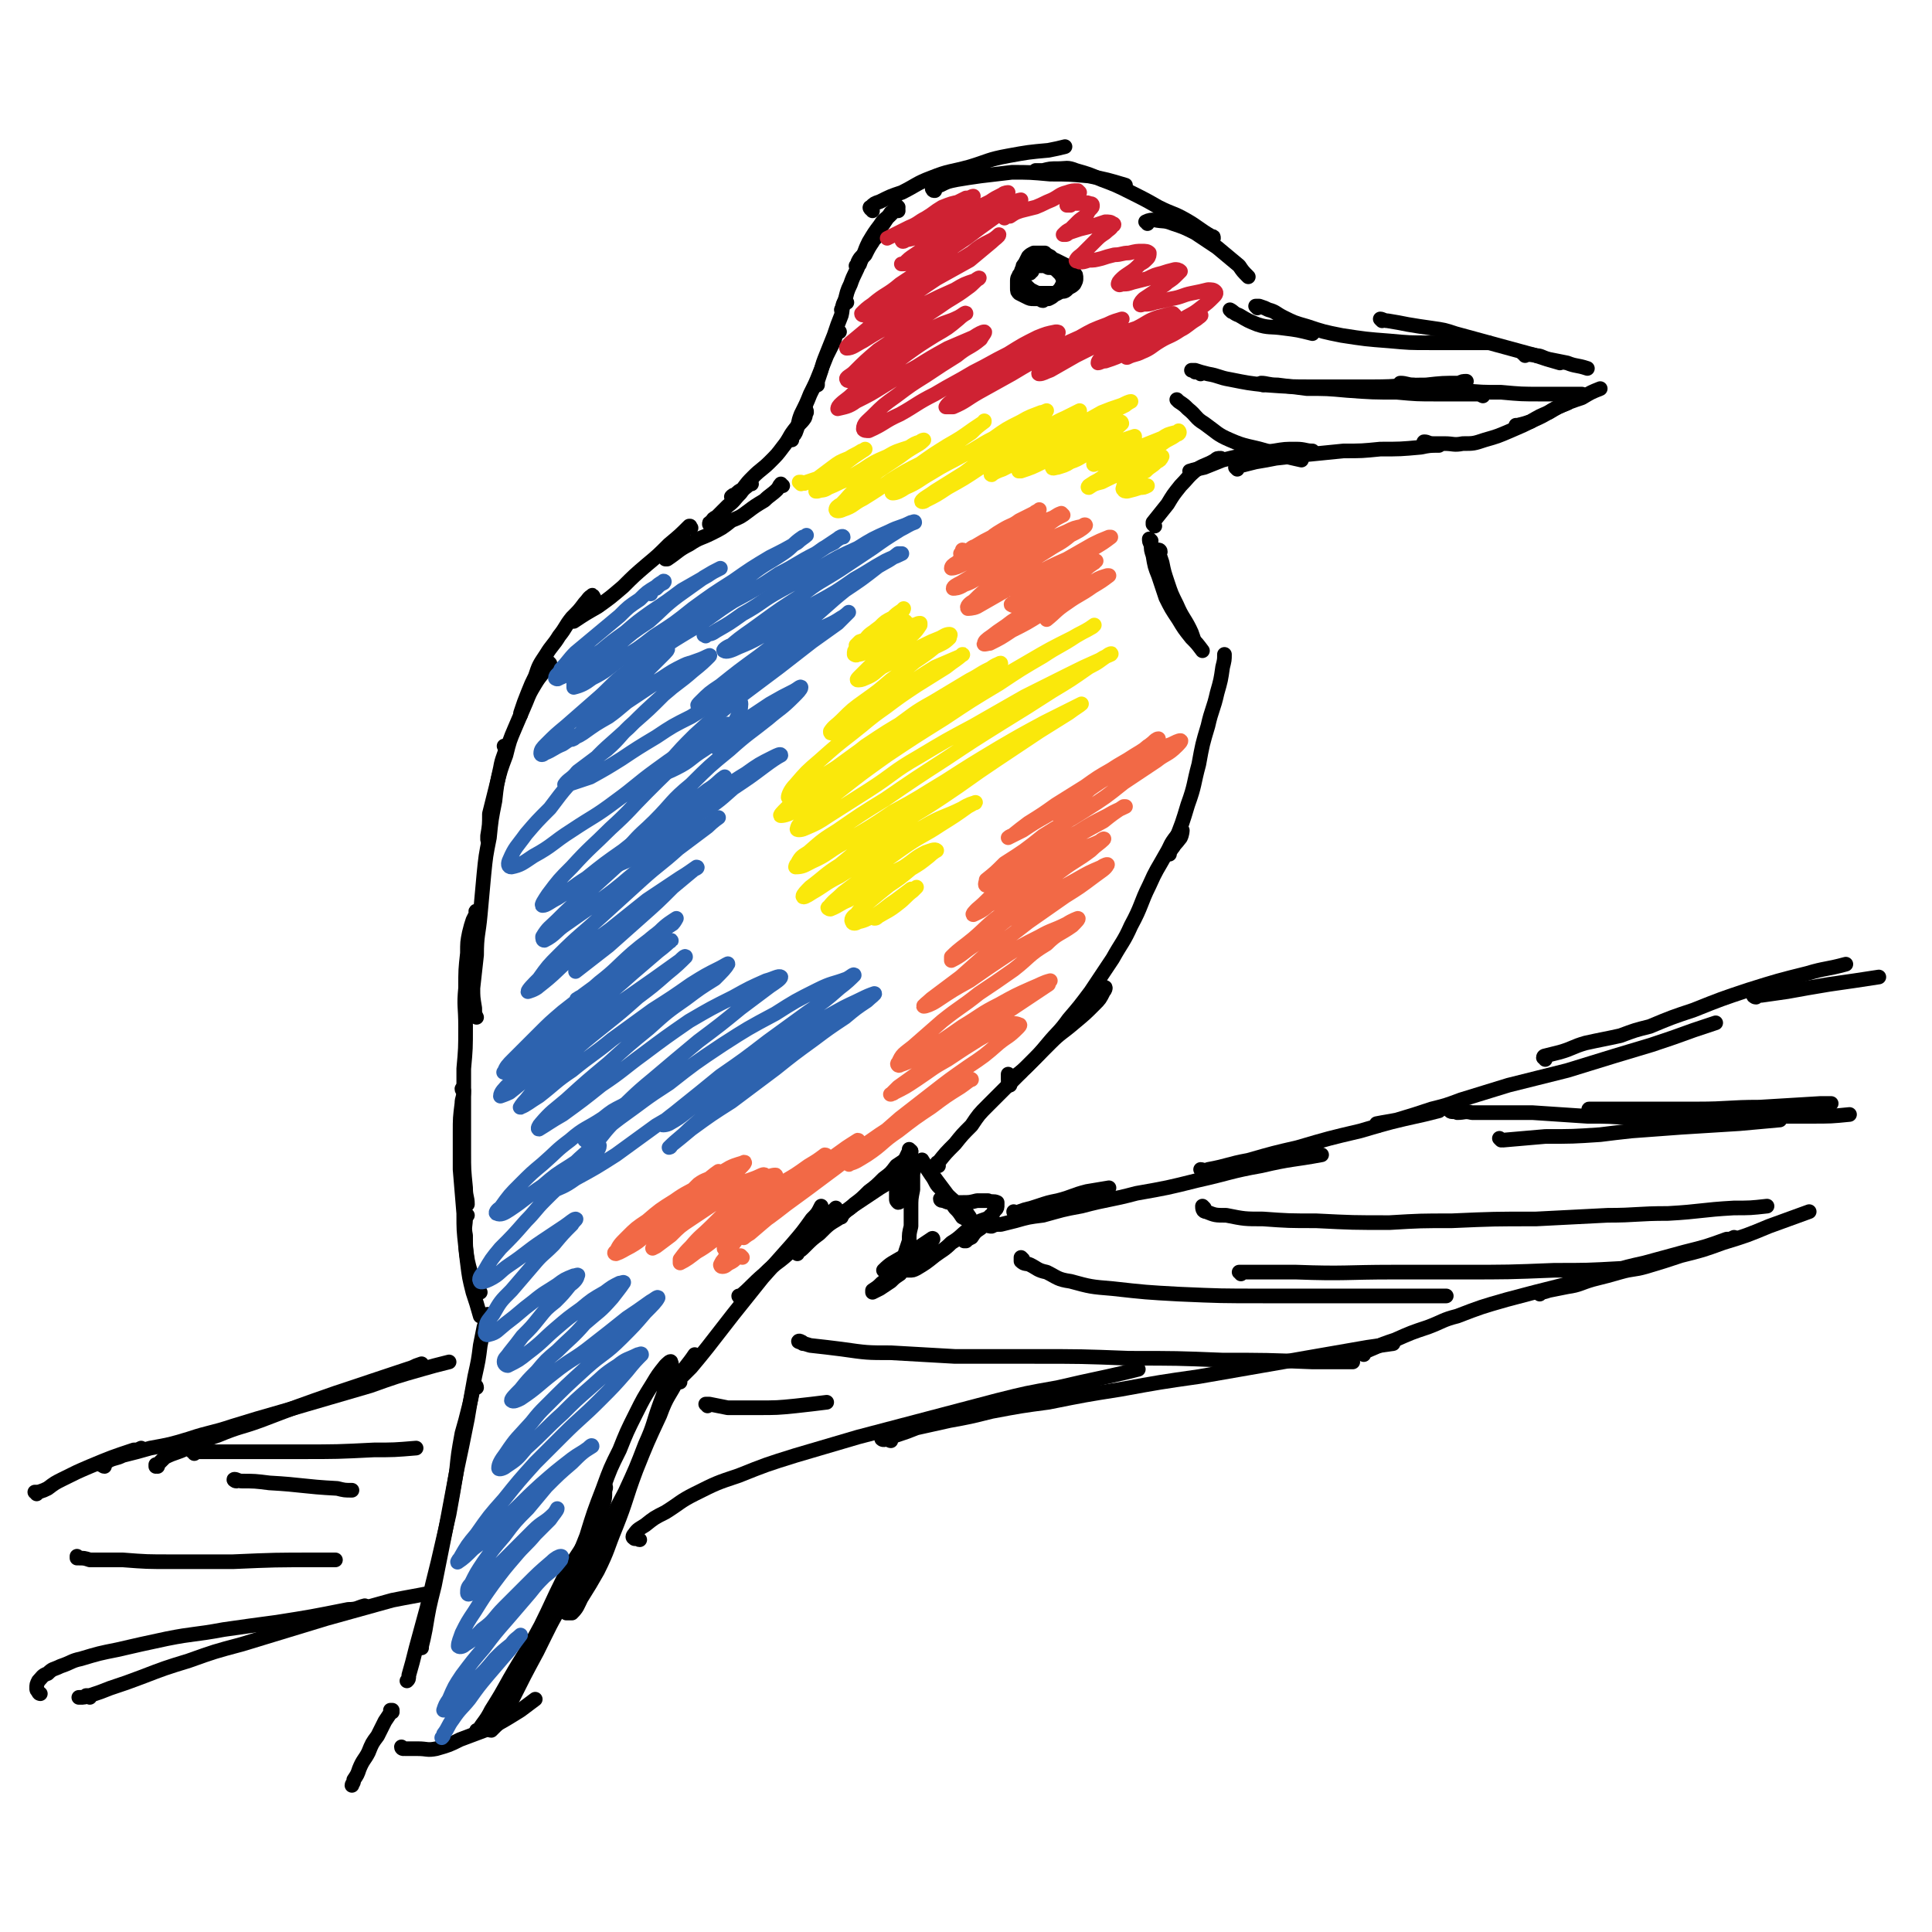 <svg viewBox='0 0 1054 1054' version='1.1' xmlns='http://www.w3.org/2000/svg' xmlns:xlink='http://www.w3.org/1999/xlink'><g fill='none' stroke='#000000' stroke-width='8' stroke-linecap='round' stroke-linejoin='round'><path d='M490,113c0,0 -1,-1 -1,-1 0,0 0,1 0,1 -1,2 -2,2 -3,3 -2,3 -2,3 -4,6 -2,3 -2,2 -4,5 -2,3 -2,3 -4,6 -1,3 -1,3 -3,6 -2,2 -2,2 -3,4 0,1 -1,2 -1,2 1,0 1,-1 2,-1 1,-3 1,-3 3,-5 2,-4 2,-4 4,-7 1,-2 2,-2 3,-4 '/><path d='M490,115c0,0 -1,-1 -1,-1 0,0 0,0 0,0 -2,2 -2,2 -4,4 -3,2 -3,2 -5,5 -3,4 -3,4 -6,9 -3,6 -2,6 -5,11 -2,6 -3,6 -5,12 -2,4 -2,5 -3,9 -1,3 -1,3 -2,5 '/><path d='M462,165c-1,0 -1,-2 -1,-1 -2,3 -1,4 -2,8 -2,5 -2,5 -4,11 -2,5 -2,5 -4,10 -2,5 -2,5 -3,9 -1,3 -1,3 -2,6 0,1 0,1 0,2 '/><path d='M458,181c0,0 -1,-1 -1,-1 -1,2 -1,3 -2,6 -2,4 -2,4 -4,8 -2,5 -2,5 -4,10 -2,5 -2,5 -5,11 -2,5 -2,5 -5,11 -2,5 -1,5 -3,10 -1,2 -1,1 -2,3 0,0 0,0 0,1 '/><path d='M440,225c0,-1 0,-2 -1,-1 0,1 1,2 0,4 -2,3 -3,3 -6,7 -3,4 -2,4 -6,9 -3,4 -3,4 -7,8 -4,4 -5,4 -9,8 -3,3 -3,3 -6,7 -2,1 -2,1 -4,3 -1,0 -1,0 -2,1 '/><path d='M410,264c0,-1 -1,-1 -1,-1 0,0 0,0 0,1 -2,2 -3,2 -5,5 -4,4 -3,4 -7,7 -3,3 -3,3 -6,6 -2,1 -2,1 -3,3 -1,0 -1,0 -1,1 '/><path d='M427,265c-1,0 -1,-1 -1,-1 -1,1 -1,2 -2,3 -3,3 -4,3 -7,6 -5,3 -5,3 -9,6 -4,3 -4,3 -9,5 -5,4 -5,4 -11,7 -6,3 -6,2 -12,6 -6,3 -6,4 -12,8 0,0 -1,0 -1,0 '/><path d='M377,288c0,0 -1,-1 -1,-1 0,0 1,0 0,0 -5,5 -5,5 -11,10 -6,6 -6,6 -12,11 -7,6 -7,6 -13,12 -7,6 -7,6 -14,11 -7,4 -7,4 -13,8 '/><path d='M324,326c0,0 -1,-2 -1,-1 -2,1 -2,2 -4,4 -3,4 -3,4 -7,8 -4,5 -3,5 -7,10 -3,5 -4,5 -7,10 -4,6 -4,6 -6,12 -2,4 -2,4 -4,9 -2,5 -2,5 -4,11 0,0 0,0 0,1 '/><path d='M300,362c0,0 -1,-1 -1,-1 0,0 1,1 0,2 -3,5 -4,5 -7,10 -3,5 -3,5 -5,10 -3,7 -3,7 -6,14 -3,7 -3,7 -5,15 -3,8 -3,8 -5,16 -2,8 -2,8 -4,16 0,6 0,6 -1,12 0,1 0,1 0,2 '/><path d='M276,408c0,0 0,0 -1,-1 0,0 1,1 1,1 -1,5 -2,5 -3,11 -2,9 -2,9 -3,18 -2,10 -2,10 -3,20 -2,10 -2,10 -3,20 -1,11 -1,11 -2,22 -1,11 -2,11 -2,22 -1,9 -1,9 -2,18 0,5 0,5 1,11 0,3 0,3 1,5 0,0 0,0 0,0 '/><path d='M261,498c-1,0 -1,-1 -1,-1 -1,0 0,1 0,1 -1,2 -1,2 -2,4 -1,3 -1,3 -2,7 -1,5 -1,5 -1,11 -1,9 -1,9 -1,19 -1,10 0,10 0,21 0,12 0,12 -1,23 0,12 0,12 0,24 0,11 0,11 0,22 0,9 0,9 1,19 0,5 1,5 1,9 '/><path d='M253,595c0,0 -1,0 -1,-1 0,0 1,1 1,1 0,4 -1,4 -1,7 -1,8 -1,8 -1,16 0,10 0,10 0,20 1,12 1,12 2,24 0,9 0,9 1,18 1,8 1,8 3,15 1,5 1,5 3,9 0,1 1,1 2,1 '/><path d='M255,663c-1,-1 -1,-2 -1,-1 -1,0 0,1 0,2 0,5 -1,5 0,10 0,7 0,7 1,15 1,8 1,8 3,16 2,6 2,6 4,13 '/><path d='M267,718c0,0 -1,-1 -1,-1 0,0 0,0 0,0 0,1 0,1 0,1 -1,3 -1,3 -2,6 -1,5 -1,5 -2,10 -1,8 -1,8 -3,17 -2,11 -2,11 -4,23 -3,15 -3,15 -6,29 -3,16 -3,16 -6,32 -3,15 -3,15 -6,30 -3,12 -3,12 -5,24 -1,5 -1,5 -2,9 0,1 0,1 0,1 '/><path d='M260,757c0,-1 -1,-2 -1,-1 -1,0 0,1 -1,2 -1,5 -1,5 -2,9 -2,8 -2,8 -4,15 -2,11 -2,11 -3,21 -2,12 -2,12 -4,23 -3,13 -3,13 -6,26 -3,12 -3,12 -6,25 -3,11 -3,11 -6,22 -2,8 -2,8 -4,15 0,2 0,2 -1,3 '/><path d='M214,934c0,0 -1,-1 -1,-1 0,0 1,0 1,0 -2,3 -2,3 -4,6 -2,4 -2,4 -4,8 -3,4 -3,4 -5,9 -2,4 -3,4 -5,9 -1,3 -1,3 -3,6 0,2 -1,2 -1,3 0,0 0,0 0,0 '/><path d='M220,954c0,0 -1,0 -1,-1 0,0 1,1 2,1 4,0 4,0 7,0 5,0 5,1 10,0 7,-2 7,-2 13,-5 8,-3 8,-3 16,-6 9,-5 9,-5 17,-10 4,-3 4,-3 8,-6 '/><path d='M261,945c-1,0 -1,0 -1,-1 0,0 0,1 1,0 3,-5 4,-5 7,-11 5,-8 5,-8 10,-17 8,-14 9,-14 17,-29 6,-12 6,-13 12,-25 6,-12 7,-11 13,-22 4,-9 5,-8 8,-17 2,-5 2,-5 2,-10 1,-2 0,-2 0,-3 '/><path d='M274,931c0,0 -1,-1 -1,-1 -1,1 0,3 -1,5 -1,4 -2,3 -4,7 0,1 -1,2 0,2 1,-1 2,-2 4,-4 4,-6 3,-6 7,-12 7,-14 7,-14 14,-27 7,-14 7,-15 15,-28 8,-15 9,-15 18,-29 8,-15 7,-15 15,-30 6,-13 6,-13 11,-26 5,-11 4,-11 8,-22 3,-8 3,-8 5,-16 1,-3 2,-5 1,-7 0,-1 -2,1 -3,2 -4,5 -4,5 -7,10 -5,8 -5,8 -9,16 -5,10 -5,10 -9,20 -5,10 -5,10 -9,21 -5,13 -5,13 -9,26 -4,10 -4,10 -7,21 -2,8 -2,8 -4,15 0,3 -1,4 0,6 0,0 2,0 3,0 3,-3 3,-4 5,-8 5,-8 5,-8 9,-15 6,-12 5,-12 10,-24 6,-15 5,-15 11,-31 6,-15 6,-15 13,-30 4,-11 5,-10 10,-20 4,-7 5,-7 9,-13 '/><path d='M371,754c0,0 -1,-1 -1,-1 0,0 0,0 0,0 1,0 0,0 1,-1 3,-3 3,-3 6,-6 5,-6 5,-6 9,-11 7,-9 7,-9 14,-18 8,-10 8,-10 16,-20 8,-9 8,-9 16,-18 6,-7 6,-7 11,-14 3,-3 3,-3 5,-7 '/><path d='M404,708c0,0 -1,-1 -1,-1 0,0 0,1 1,0 6,-5 6,-6 13,-12 7,-7 8,-6 15,-13 7,-6 7,-7 13,-13 6,-5 6,-5 11,-10 '/><path d='M435,684c0,0 -1,-1 -1,-1 0,0 0,1 1,0 2,-1 2,-1 4,-3 4,-4 4,-4 8,-7 5,-5 5,-5 10,-8 5,-5 5,-5 11,-9 6,-4 6,-4 12,-8 5,-3 5,-3 10,-6 4,-2 4,-2 7,-5 0,0 1,-1 1,0 -2,0 -3,1 -5,3 -3,1 -3,1 -5,3 '/><path d='M459,664c0,0 -1,-1 -1,-1 0,0 0,0 0,0 2,0 2,-1 3,-2 3,-2 3,-2 5,-4 4,-3 4,-3 8,-7 4,-3 4,-3 8,-7 4,-3 4,-3 7,-7 3,-2 3,-2 6,-4 1,-1 1,-1 2,-3 0,0 0,0 0,-1 '/><path d='M497,628c0,0 -1,-1 -1,-1 0,1 0,1 -1,3 -1,2 -1,2 -2,5 -1,4 -1,4 -2,7 -1,4 -1,4 -2,8 0,2 0,2 0,4 0,1 0,1 1,2 1,0 1,-1 2,-1 1,-2 1,-3 2,-5 '/><path d='M499,637c0,0 -1,-2 -1,-1 0,1 1,2 0,4 0,4 0,4 0,9 -1,5 -1,5 -1,10 0,5 0,5 0,10 -1,4 -1,4 -1,8 -1,3 -1,3 -2,6 '/><path d='M483,694c0,0 -1,-1 -1,-1 4,-4 5,-4 10,-7 5,-3 5,-3 10,-6 3,-2 3,-2 6,-4 0,0 1,-1 1,0 -1,1 -2,1 -4,3 -4,3 -3,4 -7,7 -5,4 -5,4 -10,8 -3,3 -3,3 -7,6 -2,2 -2,2 -5,4 0,1 0,1 0,1 2,-1 2,-1 4,-2 3,-2 3,-2 6,-4 2,-2 2,-2 5,-4 2,-3 2,-3 5,-6 1,-1 1,-2 3,-3 1,-2 1,-2 3,-3 0,-1 0,-1 1,-1 0,0 0,1 0,1 -1,2 -1,2 -3,3 -1,2 -1,2 -3,4 -1,2 -2,2 -2,3 0,0 0,0 1,0 2,0 2,0 4,-1 5,-3 5,-3 10,-7 4,-3 5,-3 9,-7 5,-3 5,-4 9,-7 4,-2 4,-2 7,-5 3,-1 3,-1 5,-2 0,-1 1,-1 1,-1 -1,1 -2,1 -3,3 -3,2 -3,2 -5,5 -2,2 -3,1 -5,4 -1,1 -2,1 -2,2 0,0 0,0 1,0 1,-1 1,-1 3,-2 2,-3 2,-3 5,-5 2,-3 2,-3 5,-5 2,-2 1,-3 3,-5 1,-1 1,-1 1,-3 0,-1 0,-1 0,-1 -2,-1 -3,0 -5,-1 -3,0 -3,0 -6,0 -4,1 -4,1 -8,1 -3,0 -3,0 -6,0 -2,0 -2,0 -4,-1 -1,0 -2,0 -2,-1 0,0 0,0 0,0 2,0 2,0 3,1 3,1 3,1 5,4 2,2 2,2 4,5 2,1 2,1 4,3 1,0 1,0 2,1 0,0 0,0 0,0 -1,-2 -1,-2 -2,-4 -2,-3 -2,-3 -5,-5 -3,-4 -3,-3 -7,-7 -3,-4 -3,-4 -6,-8 -2,-3 -3,-3 -5,-7 -2,-2 -2,-3 -3,-4 0,-1 0,1 1,2 2,3 2,3 4,6 3,4 2,5 6,8 2,3 3,3 6,6 2,1 2,1 5,3 0,0 1,1 1,1 0,0 -1,0 -1,0 -2,-1 -2,-1 -4,-2 -1,-1 -1,-1 -2,-1 '/><path d='M512,636c0,0 -1,-1 -1,-1 0,-1 1,-1 1,-1 4,-5 4,-5 9,-10 4,-5 4,-5 9,-10 4,-6 4,-6 9,-11 5,-5 5,-5 10,-10 3,-3 3,-3 6,-6 1,-1 2,-2 2,-2 0,0 -1,1 -2,2 0,0 0,0 -1,0 '/><path d='M551,592c0,0 -1,0 -1,-1 4,-4 5,-4 10,-9 6,-6 6,-6 13,-13 6,-6 6,-5 13,-11 6,-5 6,-5 11,-10 3,-3 3,-3 5,-7 1,-1 1,-2 1,-2 0,-1 -1,0 -3,0 '/><path d='M551,587c0,0 -1,-1 -1,-1 0,1 0,3 0,3 2,0 2,-1 4,-2 4,-3 4,-3 8,-7 5,-5 5,-5 10,-11 5,-6 6,-6 11,-13 6,-7 6,-7 12,-15 6,-9 6,-9 12,-18 5,-9 6,-9 10,-18 6,-11 5,-12 10,-22 4,-9 4,-8 9,-17 3,-5 2,-5 6,-10 1,-1 2,-3 3,-3 0,0 0,2 -1,4 -3,4 -3,3 -6,8 0,0 0,1 0,1 '/><path d='M640,462c0,0 -1,-1 -1,-1 0,-1 1,-1 2,-2 4,-10 4,-10 7,-20 4,-11 3,-11 6,-22 2,-11 2,-11 5,-21 2,-9 3,-9 5,-18 2,-7 2,-7 3,-14 1,-4 1,-4 1,-7 '/><path d='M628,295c0,0 -1,-1 -1,-1 0,1 0,2 1,3 0,3 0,3 1,6 1,6 1,6 3,11 2,6 2,6 4,12 3,6 3,6 7,12 3,5 3,5 7,10 3,3 3,3 6,7 '/><path d='M633,301c0,-1 -1,-1 -1,-1 0,0 0,0 0,1 1,3 1,3 2,6 1,5 1,5 3,11 2,6 2,6 5,12 3,7 4,7 7,13 1,2 1,2 2,5 '/><path d='M630,287c-1,-1 -1,-1 -1,-1 0,-1 0,-1 0,-1 4,-5 4,-5 8,-10 3,-5 3,-5 7,-10 4,-4 4,-5 9,-9 5,-3 5,-2 10,-5 1,-1 1,-1 3,-1 '/><path d='M650,258c0,0 -1,0 -1,-1 3,-1 4,-1 8,-2 5,-2 5,-2 10,-4 8,-2 8,-2 15,-3 6,-2 6,-1 13,-2 6,-1 6,-1 12,-1 5,0 5,1 9,1 '/><path d='M675,256c0,0 -1,-1 -1,-1 1,-1 2,-1 3,-1 4,-1 4,-1 8,-2 6,-1 6,-1 11,-2 9,-1 9,-1 17,-2 10,-1 10,-1 20,-2 10,0 10,0 20,-1 11,0 11,0 22,-1 5,-1 5,-1 10,-1 '/><path d='M778,242c0,0 -2,-1 -1,-1 2,0 2,1 5,1 3,0 3,0 6,0 5,0 5,1 10,0 6,0 6,0 12,-2 7,-2 7,-2 14,-5 7,-3 7,-3 13,-6 7,-3 7,-4 13,-7 7,-3 7,-3 13,-5 5,-3 5,-3 10,-5 '/><path d='M828,233c0,-1 -1,-1 -1,-1 0,0 0,0 0,0 1,0 1,0 1,0 4,-1 4,-1 7,-2 5,-3 5,-3 10,-5 5,-3 5,-3 10,-5 '/><path d='M476,115c0,0 0,-1 -1,-1 0,0 0,0 0,0 0,0 -1,-1 0,-1 2,-2 2,-2 5,-3 6,-3 6,-3 12,-5 8,-4 8,-5 16,-8 10,-4 10,-3 21,-6 10,-3 10,-4 21,-6 11,-2 11,-2 22,-3 5,-1 5,-1 9,-2 '/><path d='M510,104c-1,0 -1,0 -1,-1 -1,0 0,0 0,0 2,-1 2,-2 4,-2 4,-2 4,-2 9,-3 6,-1 6,-1 13,-2 8,-1 9,-1 17,-2 10,0 10,0 21,1 10,0 10,0 21,1 10,2 10,2 20,5 '/><path d='M566,94c0,0 -1,-1 -1,-1 1,0 2,0 4,0 4,-1 4,-1 8,-1 5,0 5,-1 10,1 7,2 7,2 14,5 8,3 8,3 16,7 8,4 8,4 15,8 8,4 8,3 15,7 7,4 7,5 14,9 1,0 1,0 1,1 '/><path d='M626,122c0,-1 -1,-1 -1,-1 2,-1 3,-1 5,-1 5,1 5,0 10,2 6,2 6,2 12,5 6,4 6,4 12,8 6,5 6,5 12,10 2,3 2,3 5,6 '/><path d='M672,170c0,0 -1,-1 -1,-1 2,1 2,2 5,3 5,3 5,3 10,5 6,2 7,1 14,2 8,1 8,1 16,3 '/><path d='M686,168c0,0 -1,-1 -1,-1 1,0 1,0 2,0 3,1 3,1 5,2 4,1 4,2 8,4 6,3 6,3 13,5 9,3 9,3 19,5 13,2 13,2 26,3 11,1 11,1 22,1 12,0 12,0 24,0 4,0 4,0 8,0 '/><path d='M754,175c0,0 -1,-1 -1,-1 1,0 2,1 4,1 6,1 6,1 11,2 6,1 6,1 13,2 7,1 7,1 13,3 11,3 11,3 22,6 11,3 11,3 22,6 6,2 6,2 13,4 '/><path d='M832,194c0,0 0,-1 -1,-1 0,0 1,0 1,0 3,1 3,0 6,1 3,0 3,1 7,2 5,1 5,1 10,2 5,2 5,1 11,3 '/><path d='M569,164c-1,0 -2,-1 -1,-1 0,0 1,0 1,0 2,0 2,0 4,-1 2,-1 2,-1 4,-2 2,-2 2,-2 3,-3 1,-2 1,-2 2,-4 0,-1 0,-2 0,-3 -1,-2 -1,-2 -2,-3 -2,-2 -2,-2 -3,-4 -2,-1 -2,-1 -4,-3 -2,-1 -2,-1 -3,-2 -2,0 -2,0 -3,0 -2,0 -2,0 -3,0 -2,1 -2,1 -3,2 -1,2 -1,2 -2,4 -1,1 -1,1 -1,2 -1,2 -1,2 -1,4 0,2 0,2 1,4 0,1 1,1 2,2 2,2 2,2 4,3 2,1 2,1 5,1 2,0 3,0 5,0 3,0 3,0 5,-1 2,0 2,0 4,-2 2,-1 2,-1 3,-2 1,-2 1,-2 1,-3 0,-2 0,-2 -1,-3 -1,-2 -1,-1 -3,-3 -1,-1 -1,-1 -3,-2 -2,-1 -2,-1 -4,-2 -2,-1 -2,0 -5,-1 -2,0 -2,0 -4,0 -2,1 -2,1 -4,2 -2,1 -2,1 -4,3 -2,1 -1,2 -3,4 0,1 -1,1 -1,3 0,2 0,2 0,4 0,2 0,2 1,3 2,1 2,1 4,2 2,1 2,1 4,1 2,0 2,0 4,0 2,0 3,0 4,0 2,-1 2,-1 3,-2 2,-2 2,-2 3,-3 1,-1 1,-2 2,-3 0,-1 0,-2 0,-3 0,-1 -1,-1 -1,-2 -2,-2 -2,-2 -3,-3 -2,-1 -2,-1 -4,-1 -2,-1 -2,-1 -3,-1 -2,0 -3,0 -4,0 -2,1 -2,1 -2,3 -1,0 -1,0 -1,1 '/><path d='M655,204c0,0 0,-1 -1,-1 -1,0 -1,0 -2,0 -1,-1 -2,-1 -2,-1 0,0 1,0 2,0 3,1 3,1 7,2 6,1 6,2 12,3 10,2 10,2 19,3 14,1 14,1 27,1 16,0 16,0 32,0 15,0 15,-1 29,-1 9,-1 9,-1 18,-1 2,-1 2,-1 4,-1 '/><path d='M689,210c0,0 -1,-1 -1,-1 3,0 4,1 9,1 8,1 8,1 16,2 11,0 11,0 22,1 14,1 14,1 27,1 11,1 11,1 22,1 10,0 10,0 21,0 2,0 2,0 4,1 '/><path d='M765,210c0,0 -2,-1 -1,-1 3,0 4,1 7,1 6,1 6,1 12,2 8,1 8,1 15,1 10,1 11,1 21,1 11,1 11,1 22,1 10,0 10,0 19,0 2,0 2,0 3,0 '/><path d='M643,219c0,0 -1,-1 -1,-1 0,0 0,0 1,1 0,0 0,0 0,0 3,2 3,2 5,4 5,4 4,5 9,8 7,5 7,6 14,9 9,4 10,3 20,6 10,3 10,3 19,5 '/><path d='M554,662c0,0 -1,-1 -1,-1 0,0 0,1 1,1 2,-1 2,-1 5,-2 4,-1 4,-1 7,-2 6,-2 6,-2 11,-3 8,-2 8,-3 16,-5 6,-1 6,-1 12,-2 '/><path d='M540,668c-1,0 -1,-1 -1,-1 -1,0 -1,1 0,1 0,1 1,1 2,1 2,-1 2,-1 5,-1 4,-1 4,-1 8,-2 7,-2 7,-2 15,-3 11,-3 10,-3 21,-5 15,-4 15,-3 30,-7 17,-3 17,-3 33,-7 18,-4 18,-5 35,-8 17,-4 17,-3 33,-6 '/><path d='M656,639c0,0 -1,-1 -1,-1 1,0 2,1 4,0 11,-2 11,-3 22,-5 14,-4 14,-4 27,-7 17,-5 17,-5 34,-9 17,-5 17,-5 35,-9 4,-1 4,-1 8,-2 '/><path d='M752,614c0,0 -1,0 -1,-1 5,-1 6,-1 11,-2 10,-3 10,-3 19,-6 8,-2 8,-2 16,-5 13,-4 13,-4 26,-8 16,-4 16,-4 32,-8 13,-4 13,-4 26,-8 10,-3 10,-3 20,-6 12,-4 12,-4 23,-8 6,-2 6,-2 12,-4 '/><path d='M843,578c0,-1 -1,-1 -1,-1 0,-1 1,-1 1,-1 4,-1 4,-1 8,-2 7,-2 7,-3 14,-5 9,-2 10,-2 19,-4 8,-3 8,-3 16,-5 12,-5 12,-5 24,-9 15,-6 15,-6 30,-11 16,-5 16,-5 32,-9 10,-3 10,-2 21,-5 '/><path d='M958,544c-1,0 -2,-1 -1,-1 1,0 2,0 4,0 7,-1 7,-1 14,-2 11,-2 11,-2 23,-4 14,-2 14,-2 27,-4 '/><path d='M20,815c0,-1 -1,-1 -1,-1 0,0 0,0 0,0 0,0 0,0 0,0 0,0 0,0 1,0 1,0 1,0 1,0 3,-1 3,-1 5,-2 4,-3 4,-3 8,-5 8,-4 8,-4 15,-7 12,-5 12,-5 24,-9 2,0 2,0 4,-1 '/><path d='M57,800c-1,0 -1,-1 -1,-1 -1,0 0,1 0,0 0,0 0,0 0,0 2,-1 2,-1 3,-2 4,-2 4,-1 8,-3 8,-2 8,-2 15,-4 11,-2 11,-2 21,-5 12,-4 12,-3 24,-7 13,-4 13,-4 27,-8 24,-7 24,-7 48,-14 14,-5 14,-5 28,-9 7,-2 7,-2 15,-4 '/><path d='M86,800c0,0 -1,-1 -1,-1 0,0 0,1 0,1 1,0 0,-1 1,-1 2,-2 2,-2 4,-4 6,-3 6,-2 12,-5 8,-3 8,-4 17,-7 12,-5 12,-4 23,-8 21,-8 21,-8 41,-15 21,-7 21,-7 42,-14 2,-1 2,-1 5,-2 '/><path d='M22,924c0,0 -1,0 -1,-1 0,0 0,0 0,0 -1,-1 -1,-1 -1,-2 0,-2 0,-2 1,-4 2,-2 2,-3 5,-4 3,-3 3,-2 7,-4 6,-2 6,-3 11,-4 10,-3 10,-3 20,-5 13,-3 13,-3 27,-6 15,-3 15,-2 31,-5 14,-2 14,-2 29,-4 19,-3 19,-3 39,-7 5,0 5,-1 9,-2 '/><path d='M49,926c0,-1 0,-1 -1,-1 0,0 0,0 -1,0 -1,1 -1,1 -3,1 0,0 -1,0 -1,0 3,0 3,0 6,-1 6,-2 6,-2 11,-4 9,-3 9,-3 17,-6 13,-5 13,-5 26,-9 14,-5 14,-5 29,-9 23,-7 23,-7 46,-14 18,-5 18,-5 36,-10 10,-2 11,-2 21,-4 '/><path d='M349,840c-1,0 -1,-1 -1,-1 -1,0 -2,1 -2,0 -1,0 -1,-1 0,-2 2,-3 3,-3 6,-5 5,-4 5,-4 11,-7 8,-5 8,-6 16,-10 12,-6 12,-6 24,-10 15,-6 15,-6 31,-11 17,-5 17,-5 34,-10 19,-5 19,-5 38,-10 19,-5 19,-5 38,-10 16,-4 16,-4 33,-7 13,-3 13,-3 27,-6 9,-2 9,-2 17,-4 '/><path d='M486,786c0,0 -1,0 -1,-1 -2,0 -3,1 -4,0 0,0 1,0 2,0 3,-1 3,-1 6,-2 6,-2 6,-2 11,-4 9,-2 9,-2 18,-4 11,-2 11,-2 23,-5 16,-3 16,-3 31,-5 20,-4 20,-4 39,-7 22,-4 22,-4 43,-7 23,-4 23,-4 46,-8 23,-4 23,-4 46,-8 7,-1 7,-1 14,-2 '/><path d='M744,739c0,-1 -1,-1 -1,-1 2,-1 3,-1 5,-2 7,-3 7,-3 13,-5 9,-4 9,-4 18,-7 8,-3 8,-4 16,-6 13,-5 13,-5 27,-9 15,-4 15,-4 31,-8 12,-4 12,-4 25,-7 10,-3 10,-3 19,-5 11,-3 11,-3 22,-6 12,-3 12,-3 23,-7 2,0 2,0 4,-1 '/><path d='M840,706c0,0 -1,-1 -1,-1 0,0 0,0 1,0 2,0 2,0 5,-1 5,-1 5,-1 10,-2 7,-1 7,-2 14,-4 8,-2 8,-2 15,-4 7,-2 7,-1 14,-3 10,-3 10,-3 19,-6 12,-3 12,-3 23,-7 13,-4 13,-4 25,-9 11,-4 11,-4 22,-8 '/><path d='M819,622c0,0 -1,-1 -1,-1 0,0 1,1 2,1 11,-1 12,-1 23,-2 15,0 15,0 30,-1 8,-1 8,-1 17,-2 14,-1 14,-1 27,-2 16,-1 16,-1 32,-2 11,-1 11,-1 22,-2 '/><path d='M795,606c0,0 0,-1 -1,-1 0,0 0,0 -1,0 -1,1 -2,1 -2,1 1,1 2,0 4,1 4,0 4,-1 8,0 6,0 6,0 11,0 11,0 11,0 22,0 15,1 15,1 30,2 12,0 12,0 24,1 14,0 14,0 27,0 18,0 18,0 35,-1 18,0 18,0 36,0 11,0 11,0 21,-1 '/><path d='M868,606c0,0 -2,-1 -1,-1 5,0 6,0 13,0 9,0 9,0 19,0 14,0 14,0 27,0 17,0 17,-1 34,-1 17,-1 17,-1 33,-2 3,0 3,0 6,0 '/><path d='M657,659c0,0 -1,-1 -1,-1 0,1 0,3 2,3 5,2 5,2 11,2 10,2 10,2 20,2 14,1 14,1 29,1 20,1 20,1 40,1 17,-1 17,-1 34,-1 23,-1 23,-1 46,-1 20,-1 20,-1 39,-2 16,0 16,-1 33,-1 18,-1 18,-2 36,-3 9,0 9,0 18,-1 '/><path d='M677,695c0,-1 -1,-1 -1,-1 15,0 16,0 31,0 27,1 27,0 53,0 19,0 19,0 38,0 25,0 25,0 50,-1 18,0 18,0 36,-1 3,0 3,0 5,0 '/><path d='M558,687c0,0 -1,-1 -1,-1 0,0 0,0 0,1 0,0 0,1 0,1 2,2 3,1 5,2 4,2 4,3 9,4 6,3 6,4 13,5 11,3 11,3 23,4 18,2 18,2 36,3 23,1 23,1 46,1 27,0 27,0 53,0 21,0 21,0 41,0 3,0 3,0 6,0 '/><path d='M438,733c0,-1 -1,-1 -1,-1 -1,-1 -2,0 -1,0 2,1 3,1 6,2 9,1 9,1 17,2 14,2 14,2 27,2 18,1 18,1 35,2 21,0 21,0 43,0 26,0 26,0 52,1 26,0 26,0 51,1 24,0 24,0 49,1 11,0 11,0 22,0 '/><path d='M129,808c-1,0 -2,-1 -1,-1 1,0 2,1 4,1 7,0 7,0 15,1 18,1 18,2 37,3 4,1 4,1 8,1 '/><path d='M106,793c0,-1 -1,-1 -1,-1 0,-1 0,0 1,0 0,0 0,0 0,0 3,0 3,0 6,0 6,0 6,0 11,0 8,0 8,0 17,0 12,0 12,0 24,0 20,0 20,0 40,-1 11,0 11,0 23,-1 '/><path d='M43,850c0,0 -1,0 -1,-1 0,0 0,1 0,1 4,0 4,0 7,1 9,0 9,0 18,0 13,1 13,1 27,1 16,0 16,0 33,0 23,-1 23,-1 46,-1 5,0 5,0 10,0 '/><path d='M386,767c0,0 0,-1 -1,-1 0,0 0,0 0,0 1,0 1,0 2,0 5,1 5,1 10,2 8,0 8,0 16,0 11,0 11,0 21,-1 9,-1 9,-1 17,-2 '/></g>
<g fill='none' stroke='#2D63AF' stroke-width='8' stroke-linecap='round' stroke-linejoin='round'><path d='M355,324c0,0 -1,-1 -1,-1 1,-1 2,-1 4,-2 2,-2 2,-2 4,-3 0,0 1,-1 0,-1 -1,1 -2,1 -4,3 -5,3 -5,3 -9,7 -6,4 -6,4 -11,9 -6,5 -6,5 -12,10 -6,5 -6,5 -12,10 -4,4 -4,5 -8,9 -1,3 -3,3 -3,5 0,0 1,1 2,0 5,-2 5,-3 10,-6 7,-5 7,-5 13,-9 6,-5 6,-5 13,-10 7,-6 7,-6 14,-11 9,-6 9,-6 17,-12 7,-4 7,-4 14,-8 3,-2 3,-2 7,-4 0,0 0,0 0,0 -4,2 -4,2 -9,5 -7,5 -7,5 -14,10 -8,6 -8,7 -16,14 -9,6 -9,6 -17,13 -7,6 -7,6 -14,13 -5,4 -5,3 -10,8 0,0 0,2 0,2 4,-1 6,-2 10,-5 8,-4 8,-5 15,-10 10,-6 10,-6 19,-13 11,-7 11,-7 21,-15 11,-8 11,-8 22,-15 10,-7 10,-7 20,-13 8,-4 8,-4 15,-8 2,-2 4,-3 5,-4 0,0 -1,1 -2,1 -6,4 -5,5 -11,9 -9,6 -9,5 -18,12 -10,6 -10,6 -20,14 -10,7 -10,8 -20,16 -8,6 -9,6 -17,12 -3,3 -4,4 -7,7 0,0 1,0 2,0 6,-4 6,-4 12,-8 9,-6 9,-6 19,-12 11,-7 11,-8 22,-15 13,-7 13,-7 25,-15 10,-5 10,-6 20,-11 6,-4 6,-4 12,-8 1,-1 3,-2 3,-1 -1,0 -3,1 -5,3 -6,3 -6,3 -11,7 -7,5 -7,6 -14,11 -4,3 -4,3 -9,5 '/><path d='M385,347c0,0 0,-1 -1,-1 0,0 0,1 0,0 4,0 4,0 7,-2 7,-4 7,-4 14,-9 11,-6 10,-7 21,-13 11,-6 11,-6 21,-12 10,-6 10,-6 21,-11 8,-5 8,-5 17,-9 6,-3 6,-2 12,-5 1,0 2,-1 2,0 -3,1 -4,2 -8,4 -8,5 -8,5 -15,10 -9,6 -9,6 -18,12 -11,7 -11,6 -21,14 -11,7 -11,7 -22,15 -8,6 -9,6 -16,12 -3,1 -5,3 -4,3 1,1 4,0 8,-2 10,-4 10,-5 20,-10 11,-7 11,-7 22,-14 11,-6 11,-6 21,-13 9,-5 8,-5 17,-10 4,-2 5,-2 9,-4 0,0 -1,0 -2,0 -5,4 -6,4 -11,7 -9,7 -9,7 -18,13 -10,8 -10,9 -20,17 -14,10 -14,9 -27,19 -11,8 -11,8 -21,16 -6,4 -6,4 -11,9 -1,1 -2,2 -1,2 4,-1 5,-2 10,-5 8,-5 8,-6 16,-11 11,-7 11,-6 22,-13 9,-6 8,-6 17,-12 7,-4 7,-3 13,-7 2,-1 4,-3 4,-3 -1,1 -3,3 -6,6 -7,5 -7,5 -14,10 -9,7 -9,7 -18,14 -12,9 -12,9 -24,18 -11,9 -11,9 -22,19 -7,7 -7,7 -14,15 -2,2 -4,4 -4,5 2,1 4,0 8,-2 8,-4 7,-5 15,-10 9,-6 9,-7 18,-13 9,-6 9,-6 18,-12 7,-4 7,-4 13,-7 2,-1 4,-3 4,-2 0,1 -2,3 -4,5 -7,7 -7,6 -14,12 -10,8 -11,8 -21,17 -11,9 -11,9 -21,19 -11,9 -10,10 -20,20 -6,6 -7,6 -13,13 -1,2 -3,4 -2,4 2,0 5,-1 9,-3 9,-5 9,-6 17,-12 10,-7 9,-7 19,-14 10,-7 10,-8 20,-14 7,-5 7,-5 15,-9 2,-1 4,-2 4,-1 -2,1 -5,3 -9,6 -8,6 -8,6 -17,12 -9,8 -9,8 -19,14 -9,7 -9,7 -19,13 -8,5 -8,6 -17,11 -5,3 -5,2 -10,5 -2,0 -2,0 -3,0 '/><path d='M391,408c0,0 -1,-1 -1,-1 2,-4 4,-3 7,-7 4,-6 4,-6 7,-13 0,-2 1,-4 -1,-5 -3,-1 -5,-1 -10,1 -8,3 -8,3 -16,8 -10,5 -10,5 -19,11 -10,6 -10,6 -19,12 -8,5 -8,5 -17,10 -6,2 -6,2 -12,4 -1,0 -2,1 -2,0 2,-3 4,-3 7,-7 8,-6 8,-6 16,-12 8,-7 7,-8 15,-15 8,-7 8,-7 16,-15 6,-5 6,-5 12,-11 3,-3 5,-5 4,-6 0,-1 -3,0 -5,1 -6,3 -6,3 -12,7 -8,5 -8,5 -15,10 -7,5 -7,6 -14,11 -7,4 -7,4 -14,9 -3,2 -4,2 -6,3 0,1 0,0 1,0 4,-3 4,-3 7,-7 6,-5 6,-4 11,-9 6,-6 6,-6 11,-11 6,-6 6,-5 12,-11 4,-4 4,-4 8,-8 1,-1 3,-3 2,-3 0,-1 -2,-1 -4,0 -5,3 -5,3 -10,7 -6,4 -6,4 -11,8 -7,6 -7,7 -14,13 -8,7 -8,7 -16,14 -6,5 -6,5 -11,10 -2,2 -3,3 -3,5 0,1 1,1 2,0 5,-2 5,-3 10,-5 7,-5 8,-4 15,-9 9,-6 8,-6 17,-12 9,-6 9,-6 18,-12 9,-5 8,-5 17,-10 6,-3 6,-2 12,-5 0,0 2,-1 1,0 -3,3 -4,4 -9,8 -8,7 -8,6 -16,13 -10,9 -10,9 -19,18 -12,11 -12,10 -23,22 -11,10 -11,10 -20,22 -7,7 -7,7 -13,14 -5,7 -6,7 -9,14 -1,2 -1,4 1,4 5,-1 6,-2 12,-6 11,-6 10,-7 21,-14 12,-8 12,-7 24,-16 11,-8 11,-9 22,-17 11,-8 11,-8 23,-15 7,-5 7,-4 14,-8 1,-1 2,-2 2,-2 -3,2 -5,3 -9,6 -8,6 -8,6 -15,12 -10,9 -10,9 -20,19 -10,10 -9,10 -20,20 -10,10 -11,10 -21,21 -7,7 -7,7 -13,15 -2,3 -4,6 -3,6 2,0 4,-2 8,-4 8,-5 8,-6 16,-11 10,-8 10,-8 20,-15 10,-8 10,-8 21,-15 9,-7 9,-7 19,-14 7,-4 7,-4 13,-9 2,-1 3,-3 2,-2 -3,2 -4,4 -9,7 -9,7 -9,7 -17,14 -10,8 -10,8 -20,16 -11,10 -11,10 -22,20 -12,11 -12,10 -23,21 -4,4 -5,4 -8,9 0,1 0,2 1,2 6,-3 6,-5 12,-9 10,-7 10,-7 20,-14 11,-8 10,-8 20,-16 10,-7 10,-8 20,-14 8,-6 8,-5 17,-10 3,-2 6,-4 6,-4 0,0 -3,2 -6,5 -8,6 -8,6 -16,12 -10,9 -10,8 -20,17 -11,10 -11,10 -22,20 -11,10 -12,10 -23,21 -6,6 -6,6 -11,13 -3,3 -6,6 -6,7 0,0 4,-1 6,-3 9,-7 9,-8 17,-15 11,-8 11,-8 22,-16 10,-8 10,-8 20,-16 9,-6 9,-6 18,-12 5,-3 6,-4 9,-6 1,0 0,1 -1,1 -6,5 -6,5 -12,10 -8,8 -8,8 -17,16 -9,8 -9,8 -18,16 -9,7 -9,7 -18,14 '/><path d='M316,546c-1,0 -2,-1 -1,-1 1,-1 2,-1 3,-2 11,-8 11,-8 21,-17 8,-7 8,-7 16,-14 6,-5 6,-4 12,-8 1,-1 2,-3 2,-3 -3,2 -5,3 -9,7 -7,6 -8,6 -15,12 -9,8 -9,9 -18,16 -9,8 -10,8 -20,16 -7,6 -7,6 -13,12 -7,7 -7,7 -14,14 -3,3 -4,4 -5,7 -1,0 1,0 2,-1 5,-5 5,-5 11,-10 11,-10 10,-10 22,-19 10,-8 11,-8 21,-16 9,-6 9,-7 18,-14 7,-5 7,-5 14,-10 2,-1 4,-2 3,-2 -1,1 -3,3 -7,6 -7,6 -7,6 -14,12 -9,8 -9,8 -18,15 -11,9 -11,9 -22,18 -7,6 -7,7 -14,14 -7,6 -7,6 -13,13 -3,3 -5,5 -5,7 0,0 3,-1 5,-2 9,-7 8,-7 17,-15 10,-8 10,-8 20,-16 11,-9 11,-8 22,-17 10,-7 10,-7 20,-14 7,-5 7,-5 14,-10 1,-1 3,-3 3,-2 -3,3 -5,5 -10,9 -8,7 -8,7 -16,13 -9,8 -9,8 -19,16 -10,8 -10,8 -19,16 -8,7 -8,7 -14,14 -5,5 -5,5 -9,10 -2,2 -4,5 -3,4 3,-1 5,-3 10,-6 9,-7 9,-8 18,-14 11,-9 11,-8 22,-17 11,-8 11,-8 22,-16 11,-7 11,-7 21,-14 8,-5 8,-5 16,-9 2,-1 5,-3 4,-2 -1,2 -3,4 -7,8 -8,5 -8,5 -16,11 -10,7 -10,7 -20,16 -11,9 -11,9 -22,19 -12,10 -12,10 -23,20 -7,6 -8,6 -14,13 -1,1 -2,3 -1,3 5,-3 6,-4 13,-8 11,-8 11,-8 21,-16 12,-8 12,-9 23,-17 12,-9 12,-9 25,-18 12,-7 12,-7 24,-13 9,-5 9,-5 18,-9 4,-1 7,-3 8,-2 0,1 -3,3 -6,5 -8,6 -8,6 -16,12 -11,9 -11,9 -23,18 -12,10 -12,10 -25,21 -11,9 -11,10 -22,20 -8,6 -9,6 -15,13 0,0 1,1 2,1 9,-6 9,-7 17,-13 14,-10 13,-10 27,-19 14,-11 14,-11 29,-21 14,-9 14,-9 29,-17 11,-7 11,-7 23,-13 8,-4 8,-3 16,-6 2,-1 4,-3 4,-2 -2,2 -4,4 -8,7 -8,7 -8,7 -17,13 -11,8 -11,8 -22,16 -13,10 -13,10 -26,19 -11,9 -11,9 -21,17 -6,5 -8,6 -11,9 -1,1 2,1 4,0 9,-5 8,-6 17,-12 13,-9 13,-9 26,-17 13,-9 13,-9 26,-18 11,-7 11,-8 22,-14 7,-4 8,-4 16,-8 2,-1 5,-2 5,-2 1,0 -2,2 -4,4 -6,4 -6,4 -12,9 -9,6 -9,6 -17,12 -11,8 -11,8 -21,16 -12,9 -12,9 -24,18 -11,7 -11,7 -22,15 -6,5 -6,5 -11,9 0,1 -1,1 -1,1 5,-5 6,-5 11,-10 8,-7 8,-7 17,-14 8,-7 8,-8 16,-15 4,-4 5,-4 9,-7 0,-1 -1,-2 -2,-2 -7,4 -7,4 -13,8 -11,7 -11,7 -21,14 -12,7 -12,7 -24,14 -11,8 -11,8 -22,16 -11,7 -11,7 -22,13 -7,5 -7,4 -15,8 -2,1 -4,3 -4,2 0,0 2,-2 4,-4 5,-5 5,-5 10,-10 7,-7 7,-7 14,-13 7,-8 6,-8 13,-15 3,-4 5,-4 6,-8 1,0 -1,-1 -2,0 -6,3 -6,3 -11,7 -9,6 -10,5 -18,12 -8,6 -7,6 -15,13 -6,5 -6,5 -12,11 -6,6 -6,6 -11,13 -2,1 -3,3 -2,3 2,1 4,0 7,-2 9,-6 9,-7 18,-13 7,-6 7,-6 15,-11 6,-4 6,-4 12,-8 2,-1 4,-3 4,-3 0,2 -2,4 -5,7 -6,6 -6,5 -12,11 -7,6 -7,6 -13,12 -5,5 -5,6 -10,11 -7,8 -7,8 -14,15 -5,6 -5,6 -9,13 -2,2 -3,4 -2,5 0,1 3,0 5,-1 6,-3 5,-4 11,-8 9,-6 9,-7 18,-13 6,-4 6,-4 12,-8 3,-2 5,-4 6,-4 1,0 -1,1 -2,3 -5,5 -5,5 -10,11 -6,6 -6,5 -11,11 -6,7 -6,7 -12,14 -6,6 -6,6 -10,13 -3,4 -4,4 -4,9 -1,1 0,3 2,2 4,-1 4,-2 9,-6 8,-6 7,-6 15,-12 6,-5 7,-5 13,-9 4,-3 4,-3 9,-5 1,0 3,-1 2,0 0,1 -1,3 -4,5 -4,5 -4,5 -8,9 -5,4 -5,4 -9,9 -4,5 -4,5 -9,10 -3,4 -3,4 -7,9 -2,3 -3,3 -3,5 0,1 1,2 2,2 6,-3 6,-3 11,-7 8,-6 8,-7 15,-13 7,-6 7,-6 14,-11 6,-5 6,-5 13,-9 4,-3 4,-3 8,-5 1,0 3,-1 2,0 -2,3 -3,4 -6,8 -7,8 -7,7 -15,14 -7,8 -8,8 -15,15 -6,5 -6,5 -11,11 -5,5 -5,5 -9,10 -3,3 -5,5 -5,6 1,1 3,0 5,-1 9,-6 9,-7 18,-14 10,-8 11,-7 21,-15 9,-7 9,-7 19,-15 6,-4 6,-4 13,-9 2,-1 4,-3 4,-2 -1,2 -3,4 -7,8 -6,7 -6,7 -13,14 -9,9 -10,8 -19,16 -11,10 -11,10 -22,21 -4,4 -4,4 -8,9 -8,9 -8,8 -14,17 -3,4 -4,6 -4,8 0,1 3,0 4,-1 6,-4 6,-4 11,-10 10,-9 10,-10 20,-19 7,-7 7,-7 15,-14 7,-6 7,-7 15,-12 5,-4 5,-3 11,-6 1,0 2,-1 2,0 -3,3 -4,4 -8,9 -7,8 -7,8 -15,16 -10,10 -10,9 -20,19 -8,8 -8,8 -15,15 -9,10 -9,10 -17,20 -8,9 -8,9 -15,19 -5,6 -5,6 -9,13 -1,1 -2,3 -1,2 3,-2 4,-3 8,-7 8,-6 8,-7 15,-14 11,-10 11,-11 22,-21 8,-7 8,-7 17,-14 4,-3 5,-3 9,-6 1,-1 2,-2 2,-1 -5,3 -6,4 -11,9 -7,6 -7,6 -14,13 -5,6 -5,6 -10,12 -7,7 -7,7 -13,15 -6,7 -6,7 -11,14 -4,6 -4,6 -7,12 -2,2 -2,3 -2,5 0,1 1,1 2,0 5,-3 5,-4 9,-8 5,-6 5,-6 11,-12 7,-7 7,-7 14,-14 5,-5 6,-4 11,-9 1,-1 2,-3 2,-3 0,1 -2,3 -4,6 -4,4 -4,4 -8,8 -5,6 -6,6 -11,12 -6,7 -6,7 -12,15 -5,7 -5,7 -10,15 -4,6 -4,6 -7,12 -1,3 -2,5 -2,7 1,1 3,0 4,-1 5,-3 5,-4 9,-8 7,-5 6,-6 12,-12 6,-6 6,-6 12,-12 7,-7 7,-7 14,-13 2,-2 4,-3 5,-3 1,0 0,1 0,2 -4,5 -4,5 -9,9 -4,4 -4,4 -8,9 -6,7 -6,7 -12,14 -7,8 -7,8 -13,16 -6,7 -6,7 -12,15 -4,6 -4,6 -7,13 -2,3 -2,3 -3,6 0,0 0,0 1,0 4,-3 4,-3 8,-7 4,-4 4,-5 9,-10 5,-5 5,-5 10,-11 4,-4 4,-4 9,-8 2,-3 3,-3 5,-5 0,0 0,0 0,0 -3,4 -3,4 -6,8 -6,7 -6,7 -12,14 -5,6 -5,6 -10,13 -4,5 -5,5 -9,11 -3,4 -2,4 -5,8 0,1 0,1 -1,2 '/></g>
<g fill='none' stroke='#F26946' stroke-width='8' stroke-linecap='round' stroke-linejoin='round'><path d='M526,301c0,0 0,-1 -1,-1 0,1 0,1 -1,2 0,0 0,0 0,0 1,-1 1,0 2,-1 4,-1 3,-2 6,-3 5,-3 5,-3 9,-5 5,-3 5,-3 10,-6 5,-2 5,-2 9,-5 3,-1 3,-1 6,-3 1,0 1,-1 1,-1 -1,1 -2,1 -3,2 -4,2 -4,2 -8,4 -4,3 -4,2 -9,5 -5,3 -5,3 -9,7 -5,3 -5,2 -10,6 -3,2 -3,2 -6,5 -2,1 -3,2 -3,3 2,0 4,-1 6,-2 6,-3 6,-3 11,-6 7,-4 7,-3 13,-7 7,-3 7,-4 13,-7 6,-3 6,-3 11,-5 3,-1 3,-2 6,-3 0,0 1,1 1,1 -4,2 -4,2 -8,5 -5,4 -5,3 -10,7 -8,5 -8,5 -15,10 -7,4 -7,4 -13,9 -5,3 -5,3 -10,6 -2,1 -4,2 -4,3 1,0 3,0 6,-2 6,-2 5,-3 11,-5 8,-5 8,-5 16,-9 8,-4 8,-4 16,-8 6,-4 6,-4 13,-7 4,-2 4,-2 9,-3 0,-1 2,-1 1,0 -2,2 -4,3 -8,5 -6,5 -6,4 -12,8 -8,5 -8,5 -15,10 -8,4 -8,4 -15,9 -6,4 -6,4 -11,9 -2,1 -4,3 -3,4 0,0 3,0 5,-1 7,-4 7,-4 14,-8 8,-5 9,-4 17,-9 9,-5 9,-5 18,-9 7,-4 7,-4 14,-8 4,-2 4,-2 9,-4 0,0 1,0 1,0 -4,3 -4,3 -9,6 -6,4 -6,4 -12,8 -7,4 -7,4 -14,8 -5,4 -6,4 -11,8 -4,3 -4,3 -7,6 -1,0 -2,1 -1,1 1,1 2,0 5,-1 5,-3 5,-3 10,-6 6,-4 6,-4 12,-8 6,-3 6,-3 11,-6 4,-1 4,-1 7,-2 0,-1 1,-1 1,-1 -2,2 -3,2 -5,4 -6,5 -6,5 -11,8 -7,5 -8,5 -15,10 -7,5 -7,6 -15,11 -5,4 -6,4 -11,8 -3,2 -4,3 -4,4 -1,1 2,0 3,0 6,-3 6,-3 12,-7 8,-4 8,-4 16,-9 8,-5 8,-6 16,-10 6,-5 6,-5 13,-8 3,-2 4,-2 7,-3 1,0 1,0 1,0 -4,3 -4,3 -9,6 -7,5 -7,4 -14,9 -6,4 -6,5 -11,9 '/><path d='M576,444c0,0 -1,-1 -1,-1 0,0 0,1 0,0 2,0 3,-1 5,-2 4,-3 4,-3 9,-6 6,-4 5,-5 11,-9 5,-4 6,-4 11,-8 6,-4 6,-4 12,-8 3,-3 3,-3 7,-5 1,-1 2,-2 2,-2 -1,0 -2,1 -3,2 -5,4 -5,4 -10,7 -6,4 -7,4 -13,8 -7,4 -7,4 -14,9 -8,5 -8,5 -16,10 -7,5 -7,5 -15,10 -4,3 -4,3 -9,7 -1,0 -2,1 -2,1 2,-1 4,-2 8,-4 6,-4 6,-4 13,-8 8,-5 8,-5 17,-10 9,-6 8,-6 18,-12 9,-5 9,-5 18,-10 7,-4 7,-4 15,-7 2,-1 4,-2 5,-2 1,0 -1,2 -2,3 -5,5 -6,4 -11,8 -9,6 -9,6 -18,12 -10,8 -10,8 -21,15 -11,7 -12,7 -23,14 -10,8 -10,8 -21,15 -5,5 -5,5 -10,9 0,1 -1,3 0,3 5,-2 6,-3 11,-6 9,-6 9,-6 19,-12 10,-5 10,-6 20,-11 8,-5 8,-5 16,-9 5,-3 6,-3 10,-5 0,0 -1,0 -1,0 -6,4 -6,4 -11,8 -11,6 -11,6 -21,12 -9,7 -9,7 -18,13 -9,6 -9,6 -18,12 -6,5 -6,6 -12,11 -1,1 -3,3 -2,3 2,-1 5,-2 8,-5 9,-5 8,-5 16,-10 8,-6 8,-6 17,-11 8,-4 8,-4 16,-9 6,-3 6,-2 12,-5 1,-1 3,-2 2,-1 -2,2 -4,3 -7,6 -8,6 -8,5 -16,11 -8,6 -8,5 -16,12 -9,6 -9,6 -17,12 -8,6 -8,7 -15,13 -6,5 -7,5 -12,10 0,1 0,2 0,2 6,-3 6,-4 12,-8 9,-7 9,-7 18,-14 10,-6 10,-6 20,-12 9,-5 9,-5 18,-10 7,-4 7,-4 14,-7 1,-1 4,-2 3,-1 -1,2 -3,3 -7,6 -8,6 -8,6 -16,11 -10,7 -10,7 -20,14 -9,7 -9,7 -19,14 -9,8 -9,8 -18,16 -8,6 -8,6 -16,12 -2,2 -5,4 -4,4 1,0 4,-1 7,-3 9,-6 9,-6 18,-11 10,-7 10,-7 19,-13 9,-6 9,-6 19,-11 7,-4 7,-3 15,-7 3,-2 6,-3 6,-3 1,0 -1,2 -3,4 -7,5 -8,4 -14,10 -10,6 -9,7 -18,14 -10,7 -10,7 -19,13 -10,8 -10,7 -20,15 -8,7 -8,7 -16,14 -5,4 -6,4 -8,9 -1,0 0,2 1,1 6,-2 7,-3 13,-7 11,-7 11,-7 21,-14 10,-6 10,-7 20,-12 9,-5 9,-5 18,-9 5,-2 6,-3 10,-4 0,0 -1,1 -1,2 -6,4 -6,4 -12,8 -9,6 -9,6 -18,12 -9,6 -9,6 -19,13 -9,6 -9,6 -19,13 -7,5 -7,5 -14,10 -2,2 -3,3 -4,4 -1,0 1,0 2,-1 6,-3 6,-3 12,-7 9,-6 8,-6 17,-11 9,-6 9,-6 17,-11 7,-4 7,-4 14,-7 4,-2 6,-2 8,-1 1,0 0,1 -1,2 -5,5 -5,4 -10,8 -8,7 -8,7 -17,13 -10,7 -10,7 -19,14 -9,7 -9,7 -18,14 -8,7 -8,7 -16,14 -6,5 -6,5 -10,10 -1,0 -2,2 -2,1 4,-1 5,-2 10,-5 9,-6 8,-7 17,-13 9,-7 9,-7 18,-13 8,-6 8,-6 16,-11 3,-2 5,-4 6,-4 0,-1 -2,1 -4,2 -7,4 -7,4 -14,8 -9,5 -9,5 -17,11 -11,6 -11,6 -21,13 -11,8 -11,9 -22,17 -12,9 -12,9 -23,17 -9,7 -9,7 -18,13 -3,2 -5,4 -5,5 -1,1 1,-1 3,-2 7,-6 7,-6 13,-11 8,-8 8,-8 17,-14 7,-7 8,-7 15,-13 6,-5 6,-5 12,-10 1,-1 3,-3 2,-3 -3,2 -5,3 -9,6 -7,5 -7,5 -14,11 -8,5 -8,6 -15,11 -8,6 -8,6 -15,12 -6,5 -6,5 -11,11 -4,3 -4,3 -7,7 -1,0 -2,2 -2,1 3,-2 4,-3 7,-6 7,-6 7,-6 13,-12 8,-7 8,-6 16,-13 7,-6 7,-6 13,-12 3,-3 4,-3 7,-7 0,0 0,-1 -1,-1 -4,3 -4,3 -9,6 -7,5 -7,5 -14,9 -8,6 -8,5 -16,11 -7,4 -7,5 -13,10 -5,3 -5,3 -9,7 -2,2 -2,3 -3,4 0,0 0,-1 1,-1 4,-4 4,-4 7,-8 5,-4 5,-4 10,-9 5,-5 5,-5 10,-9 4,-4 4,-4 8,-7 0,-1 2,-2 1,-2 -2,0 -4,1 -8,3 -7,3 -6,3 -13,7 -6,3 -7,2 -13,6 -6,4 -6,4 -12,8 -6,4 -6,4 -11,9 -4,3 -4,3 -8,6 0,0 -2,1 -2,1 1,-1 2,-2 4,-4 5,-4 6,-4 11,-9 6,-5 6,-5 12,-11 6,-6 6,-6 12,-11 5,-5 5,-5 9,-9 1,-1 3,-3 2,-3 -2,1 -4,1 -8,3 -7,4 -7,5 -14,9 -6,4 -6,4 -13,8 -6,5 -6,5 -12,10 -4,3 -4,3 -7,7 -2,2 -2,2 -3,4 0,0 0,0 1,0 2,-2 2,-2 5,-4 3,-4 3,-4 7,-7 4,-4 5,-4 9,-9 5,-4 5,-4 10,-9 4,-3 5,-2 9,-5 1,-1 2,-2 2,-2 -3,2 -5,4 -9,7 -8,5 -8,4 -15,9 -8,5 -8,5 -15,11 -6,4 -6,4 -11,9 -4,4 -4,4 -6,8 -1,0 -1,1 0,1 3,-1 4,-2 8,-4 7,-4 6,-5 13,-10 9,-5 9,-5 19,-11 9,-5 9,-5 19,-10 8,-4 8,-3 16,-6 3,-1 6,-3 6,-2 1,0 -1,3 -4,5 -5,5 -6,5 -11,10 -7,6 -7,6 -14,13 -5,5 -6,5 -11,11 -3,3 -3,3 -6,7 0,1 0,2 0,2 4,-2 5,-3 9,-6 7,-4 7,-5 13,-9 6,-5 6,-5 12,-9 4,-2 4,-2 8,-5 1,0 2,-1 2,-1 0,1 -1,3 -3,5 -3,4 -3,4 -7,8 -3,4 -3,4 -6,8 -2,3 -2,3 -4,7 -1,1 -1,1 -2,3 0,0 0,1 1,1 2,0 2,-1 4,-2 2,-1 2,-1 4,-3 1,0 1,0 2,-1 0,0 0,0 1,1 '/></g>
<g fill='none' stroke='#CF2233' stroke-width='8' stroke-linecap='round' stroke-linejoin='round'><path d='M514,117c0,0 -1,-1 -1,-1 3,-2 4,-2 9,-4 3,-1 3,-1 6,-3 1,0 2,-1 2,-1 -1,0 -2,0 -3,0 -4,2 -4,2 -8,4 -6,3 -6,3 -12,6 -5,3 -5,3 -10,6 -5,2 -5,2 -9,4 -2,1 -2,1 -4,2 0,0 0,0 0,0 2,-1 2,-1 4,-2 4,-2 4,-2 8,-4 5,-2 5,-3 9,-5 5,-3 4,-3 9,-6 5,-2 5,-2 10,-3 3,-1 3,-2 5,-2 1,-1 2,-1 2,-1 -1,1 -2,1 -3,2 -4,2 -4,2 -8,4 -5,3 -5,3 -9,6 -5,3 -5,3 -9,6 -3,2 -3,2 -6,4 -2,2 -3,2 -4,2 0,1 1,1 2,0 5,-1 5,-1 9,-3 6,-3 6,-3 12,-6 7,-3 7,-3 14,-7 5,-2 5,-2 11,-5 3,-2 3,-2 7,-4 1,-1 3,-1 3,-1 0,1 -2,2 -4,3 -5,3 -5,3 -9,6 -6,4 -6,4 -13,8 -6,4 -7,4 -13,9 -6,3 -6,4 -12,8 -3,2 -3,2 -6,5 -1,0 -2,0 -1,0 2,0 3,0 6,-1 7,-4 7,-4 13,-8 9,-5 9,-5 17,-10 8,-4 8,-4 15,-8 5,-3 5,-3 11,-6 1,-1 3,-2 3,-2 0,0 -2,0 -4,2 -6,4 -5,4 -11,8 -7,5 -7,5 -15,11 -9,6 -9,6 -18,13 -9,6 -9,6 -18,12 -7,6 -8,5 -15,11 -3,2 -4,3 -6,5 0,1 1,1 2,1 5,-2 5,-3 10,-6 8,-4 8,-4 15,-9 8,-4 8,-5 16,-10 9,-4 9,-4 17,-9 5,-4 5,-4 11,-7 2,-1 4,-3 4,-3 0,1 -2,2 -4,4 -6,5 -6,5 -12,10 -9,5 -9,5 -18,10 -9,6 -9,6 -17,12 -9,6 -9,6 -18,13 -6,5 -6,5 -12,10 -1,1 -3,3 -2,3 3,0 5,-2 9,-4 8,-5 8,-5 16,-9 9,-6 9,-6 17,-11 8,-4 8,-4 17,-8 5,-3 5,-3 11,-5 1,-1 3,-2 2,-1 -2,1 -3,3 -6,5 -8,6 -8,5 -15,10 -9,6 -9,6 -17,12 -8,6 -8,6 -17,12 -7,6 -7,6 -13,12 -2,2 -5,3 -4,4 0,1 2,1 4,0 7,-4 6,-5 13,-9 8,-6 8,-5 16,-11 8,-4 8,-4 16,-9 6,-3 6,-2 12,-5 2,-1 4,-3 4,-2 0,0 -2,1 -4,3 -6,5 -6,5 -13,9 -8,5 -8,5 -15,10 -8,6 -8,6 -16,11 -7,5 -7,5 -14,11 -3,3 -4,3 -7,6 -1,1 -1,2 -1,2 4,-1 6,-1 10,-4 8,-4 8,-4 16,-9 8,-5 8,-5 17,-10 8,-5 8,-5 17,-10 7,-3 7,-3 14,-6 3,-2 5,-3 6,-3 1,0 -1,2 -2,4 -6,5 -7,4 -13,9 -8,5 -8,5 -17,11 -8,5 -8,5 -16,11 -7,5 -7,5 -13,11 -3,3 -5,4 -5,7 0,1 2,1 3,1 9,-4 8,-5 17,-9 9,-5 9,-6 19,-11 10,-6 11,-6 21,-12 10,-5 9,-5 19,-10 8,-5 8,-5 16,-9 5,-2 5,-2 10,-3 1,0 2,0 1,1 -4,3 -5,3 -9,7 -8,4 -8,4 -15,9 -9,5 -9,5 -17,10 -7,5 -7,5 -14,9 -3,2 -5,3 -6,5 0,0 3,0 4,0 7,-3 7,-4 14,-8 9,-5 9,-5 18,-10 10,-6 10,-6 20,-11 8,-5 8,-5 17,-9 7,-4 7,-4 15,-7 4,-2 5,-2 8,-3 1,0 -1,0 -1,1 -5,2 -5,2 -9,5 -7,5 -7,5 -13,9 -7,4 -7,4 -13,8 -4,3 -4,3 -8,6 -1,0 -2,1 -1,1 2,0 3,-1 6,-2 7,-4 7,-4 14,-8 8,-4 8,-4 16,-8 8,-4 8,-4 17,-7 6,-3 6,-4 12,-6 4,-1 4,-1 8,-2 0,0 1,1 1,1 -3,3 -4,3 -7,6 -6,4 -6,3 -13,7 -6,3 -6,3 -13,7 -4,2 -4,2 -8,4 0,0 -1,1 -1,2 1,0 2,-1 4,-1 6,-2 6,-2 12,-5 7,-3 7,-4 14,-8 6,-3 6,-3 13,-6 5,-3 5,-3 10,-5 2,-1 3,-1 3,-1 1,0 -1,1 -2,2 -5,3 -5,4 -9,6 -6,4 -6,3 -11,6 -5,3 -5,4 -10,6 -4,2 -4,1 -8,3 0,0 -1,0 0,0 2,-2 3,-2 6,-4 6,-4 6,-4 11,-7 6,-5 6,-5 12,-9 6,-4 6,-3 11,-7 4,-3 4,-3 7,-6 1,-1 2,-2 1,-3 -1,-1 -2,-1 -4,-1 -4,1 -4,1 -9,2 -5,1 -5,2 -11,3 -4,1 -4,1 -9,2 -3,1 -3,1 -6,1 -1,0 -2,1 -2,0 0,-1 1,-2 2,-3 3,-2 3,-2 6,-4 3,-3 4,-2 7,-5 3,-2 3,-2 5,-4 1,-1 2,-2 2,-2 -1,-1 -2,-1 -3,-1 -4,1 -4,1 -7,2 -4,1 -4,1 -8,3 -4,1 -4,1 -8,2 -3,1 -3,1 -5,1 -2,0 -2,1 -3,0 0,0 0,-1 1,-2 2,-2 2,-2 5,-4 3,-2 3,-2 6,-5 2,-1 2,-1 4,-3 1,-1 1,-2 1,-3 -1,-1 -2,-1 -4,-1 -3,0 -3,0 -7,1 -4,0 -4,1 -8,1 -4,1 -4,1 -7,2 -4,1 -4,1 -7,1 -3,1 -3,1 -5,1 -1,-1 -2,0 -2,-1 1,-2 2,-2 4,-4 3,-3 3,-3 6,-6 3,-3 3,-3 6,-5 2,-2 3,-2 4,-4 1,0 1,-1 0,-1 -1,-1 -2,-1 -4,-1 -3,1 -3,1 -6,2 -4,1 -4,1 -8,2 -3,1 -3,1 -6,2 -1,1 -1,1 -2,1 0,0 -1,0 -1,0 2,-2 2,-2 4,-3 2,-2 2,-2 4,-4 2,-2 3,-2 5,-4 1,-2 1,-2 2,-3 1,-1 1,-1 1,-2 0,-1 -1,-1 -2,-1 -1,-1 -2,0 -3,0 -2,0 -2,0 -4,0 -2,0 -2,0 -3,1 -1,0 -1,0 -2,0 0,0 0,0 0,0 1,-1 1,-1 2,-2 1,-1 1,-1 3,-3 1,-1 1,-1 2,-2 0,0 -1,-1 -1,-1 -3,0 -3,0 -6,1 -4,1 -4,2 -8,4 -5,2 -4,2 -9,4 -4,1 -4,1 -8,2 -3,1 -3,1 -6,3 -2,0 -2,0 -3,1 '/></g>
<g fill='none' stroke='#FAE80B' stroke-width='8' stroke-linecap='round' stroke-linejoin='round'><path d='M495,340c-1,0 -1,-1 -1,-1 -1,0 -1,0 -1,0 -3,1 -3,1 -6,2 -3,2 -3,1 -6,3 -4,2 -3,2 -6,4 -3,1 -3,1 -6,2 -1,1 -1,1 -2,2 0,0 0,0 1,0 1,-1 1,-1 3,-2 2,-2 2,-3 5,-5 3,-2 3,-2 6,-4 3,-2 4,-2 7,-4 2,-2 2,-2 3,-4 1,0 1,-1 1,-1 0,0 0,0 -1,1 -3,2 -3,2 -5,4 -4,2 -4,2 -7,5 -4,3 -4,3 -7,6 -3,3 -3,3 -6,6 -1,1 -1,1 -1,3 0,0 1,1 2,0 3,0 3,-1 6,-3 4,-2 4,-2 8,-4 5,-3 5,-3 9,-5 3,-2 3,-2 7,-4 2,0 2,-1 4,-1 0,0 0,1 0,1 -2,3 -2,3 -4,5 -4,3 -4,3 -8,6 -4,3 -4,3 -9,6 -4,3 -4,3 -8,7 -2,2 -2,2 -4,4 -1,1 -2,2 -1,2 1,0 2,0 4,-1 5,-2 5,-3 9,-6 6,-3 6,-3 12,-6 5,-3 5,-3 11,-6 4,-2 4,-2 9,-4 2,-1 3,-2 5,-2 1,0 0,1 0,2 -3,3 -4,3 -8,5 -5,4 -5,4 -11,8 -6,5 -6,5 -13,10 -7,6 -7,6 -14,11 -7,5 -7,5 -13,11 -3,3 -4,3 -6,6 0,1 0,1 1,1 5,-2 5,-3 9,-6 8,-4 8,-5 15,-9 8,-6 8,-6 17,-11 7,-5 7,-5 15,-10 7,-3 7,-3 14,-6 1,-1 2,-1 1,-1 -3,3 -4,3 -9,7 -8,5 -8,5 -16,10 -9,6 -9,6 -17,12 -10,7 -9,7 -18,14 -9,7 -9,7 -18,15 -7,6 -7,6 -13,13 -3,3 -4,6 -4,7 1,1 4,0 6,-1 8,-5 8,-6 15,-12 11,-7 11,-7 21,-15 12,-8 12,-8 24,-15 12,-8 12,-8 24,-15 9,-6 9,-6 19,-11 3,-3 6,-4 7,-4 0,-1 -2,1 -4,2 -7,3 -7,4 -13,7 -10,6 -10,6 -20,12 -11,6 -11,7 -21,14 -13,8 -13,8 -24,16 -11,8 -11,8 -22,17 -7,5 -7,5 -13,11 -2,2 -4,4 -3,4 2,0 5,-1 8,-3 9,-5 8,-6 17,-12 12,-8 12,-8 24,-16 15,-10 15,-10 29,-19 15,-9 15,-9 30,-18 14,-8 13,-8 27,-16 12,-7 12,-7 24,-13 5,-3 6,-3 11,-6 0,0 1,-1 1,-1 -4,3 -5,3 -10,6 -9,6 -9,5 -18,11 -12,7 -12,7 -24,15 -15,9 -15,9 -30,19 -16,10 -16,10 -31,20 -14,10 -14,10 -28,21 -8,7 -8,7 -16,14 -3,2 -5,3 -5,5 -1,1 2,1 4,0 7,-3 7,-3 13,-7 11,-7 11,-7 22,-14 14,-9 13,-10 27,-18 15,-9 15,-9 30,-17 14,-8 14,-8 28,-16 12,-6 12,-6 24,-12 8,-4 8,-4 17,-8 3,-2 4,-2 6,-3 1,-1 -1,0 -1,0 -6,4 -5,4 -11,7 -10,7 -10,7 -20,13 -14,9 -14,9 -27,17 -16,10 -16,10 -31,20 -17,11 -17,11 -33,22 -13,8 -13,8 -26,17 -8,5 -8,5 -16,12 -3,2 -4,2 -6,6 -1,1 -1,2 -1,2 4,0 5,-1 9,-3 9,-4 8,-5 17,-10 13,-8 14,-8 27,-17 15,-8 14,-8 29,-17 14,-9 14,-9 29,-18 12,-7 12,-7 25,-14 8,-4 8,-4 16,-8 2,-1 4,-2 4,-2 -1,1 -3,2 -7,5 -8,5 -8,5 -16,10 -12,8 -12,8 -24,16 -15,10 -14,10 -29,20 -15,10 -15,9 -30,19 -14,8 -14,8 -26,18 -8,5 -8,6 -16,12 -2,2 -4,4 -4,5 0,1 2,0 5,-2 7,-4 7,-5 15,-9 11,-7 11,-7 22,-14 12,-7 12,-7 24,-13 10,-6 11,-5 21,-10 3,-2 6,-3 7,-3 1,-1 -2,1 -4,2 -7,5 -7,5 -15,10 -9,6 -9,5 -18,11 -10,7 -10,7 -19,14 -8,6 -8,6 -16,12 -4,4 -5,4 -8,8 -1,0 0,1 1,1 5,-2 5,-3 10,-5 7,-5 7,-5 14,-9 8,-5 8,-5 16,-9 6,-4 6,-5 12,-8 3,-1 5,-2 6,-1 0,0 -2,1 -4,3 -5,4 -5,4 -10,7 -6,5 -6,5 -12,9 -5,4 -5,4 -11,9 -4,3 -4,3 -7,7 -2,1 -3,3 -2,4 0,1 2,1 3,0 5,-1 5,-2 10,-4 6,-4 5,-4 11,-8 4,-3 4,-3 8,-6 2,0 3,-1 3,-1 0,0 -1,1 -2,2 -4,3 -4,4 -8,7 -5,4 -6,4 -11,7 -1,1 -1,1 -2,1 '/><path d='M437,264c0,0 -1,-1 -1,-1 0,0 0,0 1,0 2,1 2,1 3,0 3,-1 3,-1 6,-2 4,-3 4,-3 8,-6 4,-3 4,-3 9,-5 3,-2 4,-2 7,-4 1,0 2,-1 2,-1 0,0 0,0 0,0 -3,2 -3,2 -6,4 -4,3 -4,3 -8,6 -4,3 -3,3 -7,6 -2,2 -2,2 -4,4 -2,1 -2,2 -2,3 0,0 1,0 1,0 3,-1 3,0 6,-2 5,-2 4,-2 9,-4 5,-3 5,-3 10,-6 6,-4 6,-4 13,-7 5,-3 6,-3 12,-5 3,-2 3,-2 6,-3 1,-1 2,-1 2,-1 -1,1 -2,2 -4,3 -5,3 -5,3 -9,6 -6,4 -6,4 -12,8 -6,5 -6,5 -12,10 -4,3 -4,4 -8,8 -2,1 -3,2 -3,3 0,1 2,1 4,0 6,-2 5,-3 11,-6 8,-5 8,-5 15,-10 8,-5 8,-5 16,-9 7,-5 7,-5 15,-10 7,-4 7,-4 14,-9 3,-2 3,-2 6,-4 0,-1 0,0 0,0 -4,3 -4,3 -7,6 -6,4 -6,4 -11,8 -6,4 -6,4 -12,8 -6,5 -6,5 -12,9 -4,3 -4,3 -7,7 -1,0 -2,1 -1,1 2,0 4,-1 7,-3 7,-3 7,-4 14,-8 8,-5 9,-5 18,-10 8,-4 8,-5 16,-9 7,-5 7,-5 15,-9 5,-3 6,-3 11,-5 1,0 3,-1 3,-1 -1,2 -3,3 -5,5 -5,4 -5,4 -11,8 -6,5 -6,5 -13,10 -8,5 -8,5 -16,11 -8,5 -8,5 -16,10 -4,3 -5,3 -7,5 -1,1 1,1 2,0 6,-3 6,-3 12,-7 9,-5 9,-5 18,-11 9,-5 9,-5 17,-10 8,-4 8,-4 16,-9 6,-4 6,-5 13,-8 4,-2 4,-2 8,-4 0,0 0,0 0,1 -3,3 -3,3 -7,6 -6,4 -6,5 -12,8 -5,4 -6,3 -11,7 -6,3 -6,3 -11,7 -3,2 -3,2 -6,4 -1,1 -2,2 -1,2 1,-1 3,-2 6,-3 6,-3 6,-3 13,-7 7,-4 7,-4 14,-8 7,-4 7,-4 14,-9 6,-3 6,-3 13,-7 5,-2 5,-2 11,-4 2,-1 4,-2 5,-2 0,0 -2,1 -3,2 -6,3 -6,3 -11,6 -7,5 -7,5 -14,10 -8,5 -8,4 -16,9 -6,3 -6,3 -12,7 -3,1 -4,2 -5,4 -1,0 1,0 1,0 6,-2 6,-2 12,-5 7,-3 6,-4 13,-7 6,-3 7,-3 13,-6 5,-3 5,-3 10,-6 3,-2 3,-2 6,-3 1,0 1,1 1,1 -3,3 -4,3 -7,6 -5,3 -5,3 -10,6 -5,3 -5,3 -11,6 -3,2 -3,2 -7,4 -1,1 -2,2 -3,2 0,1 2,0 3,0 3,-1 4,-1 7,-3 6,-2 5,-3 11,-5 6,-3 6,-2 12,-5 3,-1 3,-1 6,-2 3,-1 3,-1 6,-2 0,0 0,1 0,1 -3,3 -3,3 -6,4 -4,3 -4,2 -8,4 -3,2 -3,2 -5,4 -2,1 -2,1 -3,2 -1,0 0,1 0,0 3,0 3,0 5,-1 5,-1 5,-2 10,-4 6,-3 6,-3 12,-5 5,-2 5,-2 10,-4 3,-2 3,-2 7,-3 1,0 2,-1 2,-1 1,1 0,2 -1,2 -4,3 -4,2 -8,5 -5,3 -4,3 -9,6 -7,4 -7,4 -14,7 -6,3 -6,3 -12,7 -2,1 -2,1 -5,3 0,0 -1,1 0,1 3,-2 3,-2 7,-3 6,-3 6,-3 11,-5 6,-3 6,-3 11,-5 4,-1 4,-1 7,-3 2,0 2,0 3,-1 1,0 1,0 1,0 -1,2 -1,2 -3,3 -3,3 -3,2 -6,5 -4,2 -4,2 -8,4 -2,2 -2,2 -4,4 0,1 -1,2 0,2 0,1 1,1 2,1 4,-1 4,-1 7,-2 2,0 2,0 4,-1 '/></g>
</svg>